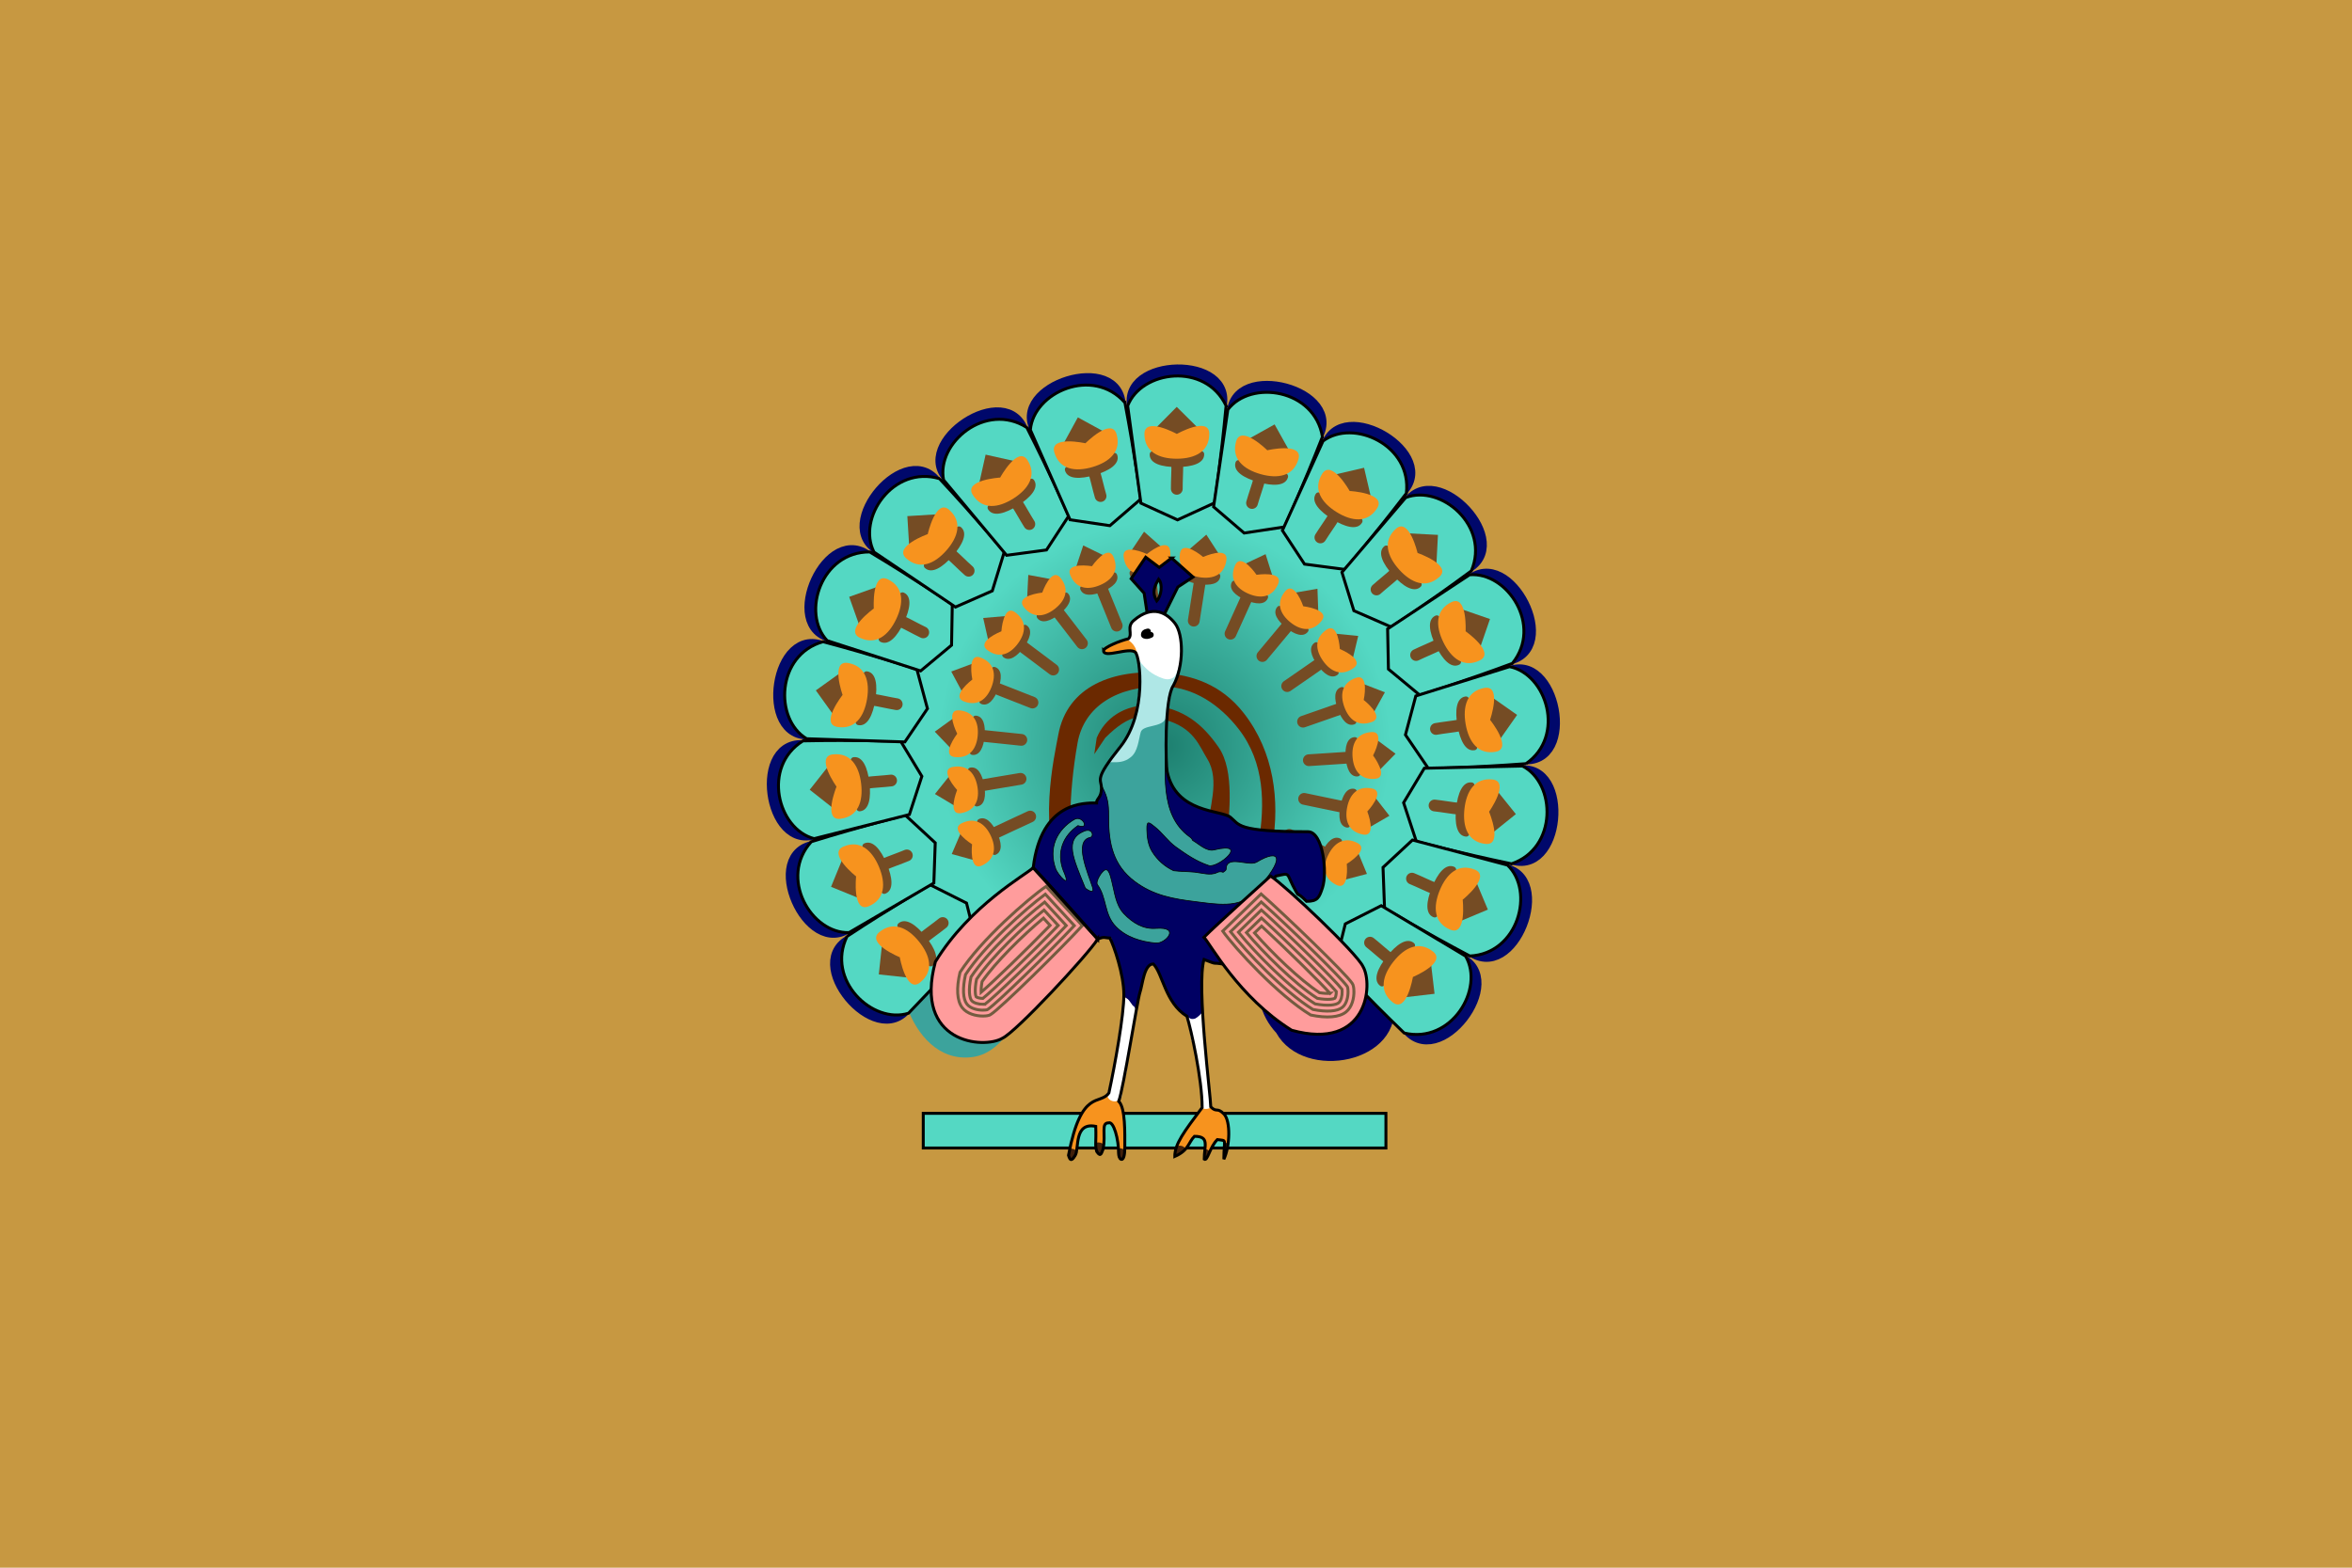 <?xml version="1.0" encoding="UTF-8" standalone="no"?>
<!-- Created with Inkscape (http://www.inkscape.org/) -->

<svg
   xmlns:svg="http://www.w3.org/2000/svg"
   xmlns="http://www.w3.org/2000/svg"
   xmlns:xlink="http://www.w3.org/1999/xlink"
   version="1.1"
   width="100%"
   height="100%"
   viewBox="0 0 300 200"
   id="svg2"
   xml:space="preserve"><defs
   id="defs414"><linearGradient
     id="linearGradient3998"><stop
       id="stop4000"
       style="stop-color:#1d7f6f;stop-opacity:1"
       offset="0" /><stop
       id="stop4002"
       style="stop-color:#54d8c3;stop-opacity:1"
       offset="1" /></linearGradient><radialGradient
     cx="137.787"
     cy="131.799"
     r="95.618"
     fx="137.787"
     fy="131.799"
     id="radialGradient4218"
     xlink:href="#linearGradient3998"
     gradientUnits="userSpaceOnUse"
     gradientTransform="matrix(0.805,-3.4147871e-8,3.3973858e-8,0.801,26.866,26.24)" /></defs>
	
	
	
	
	
		
				
				
					
				
				
		
				
				
					
				
				
		
				
				
					
				
				
		
				
				
					
				
				
		
				
				
					
				
				
		
				
				
					
				
				
		
				
				
					
				
				
		
				
				
					
				
				
		
				
				
					
				
				
		
				
				
					
				
				
		
				
				
					
				
				
		
				
				
					
				
				
		
				
				
					
				
				
		
				
				
					
				
				
		
				
				
					
				
				
		
				
				
					
				
				
		
				
				
					
				
				
				
				
				
				
				
				
				
				
				
				
				
				
				
				
				
				
				
				
				
				
				
				
				
				
				
				
				
				
				
				
				
				
				
				
				
				
				
				
				
				
				
				
				
				
				
				
				
				
				
				
				
				
				
				
				
				
				
				
				
				
				
				
				
				
		
		
		
		
		
		
		
		
		
		
		
		
		
		
		
		
		
			
		
	
		
		
		
		
		
	
	
	
	
	
	
	
	
<rect
   width="300"
   height="200"
   x="0"
   y="0"
   id="rect4250"
   style="fill:#c79841;fill-opacity:1;fill-rule:nonzero;stroke:none" /><g
   transform="matrix(0.375,0,0,0.375,96.828,45.75)"
   id="g4011"><path
     d="m 215.74,218.47 c -0.969,-5.419 -8.424,-5.467 -10.967,-1.434 -2.757,4.373 -5.689,9.288 -11.639,8.338 -2.985,-0.478 -5.503,-1.498 -7.44,-3.155 -0.041,-0.086 -0.086,-0.166 -0.125,-0.255 -0.559,-1.267 -1.352,-2.104 -2.256,-2.594 -0.647,-1.104 -1.148,-2.365 -1.486,-3.799 -1.775,-7.531 -13.346,-4.337 -11.572,3.189 0.997,4.23 2.969,7.78 5.638,10.628 9.37,16.91 43.64,10.24 39.86,-10.92 z"
     id="path4"
     style="fill:#000063" /><path
     d="m 78.661,213.83 c -1.128,3.971 -3.03,8.908 -6.502,11.424 -4.652,3.371 -9.138,-4.626 -10.333,-7.945 -2.6,-7.225 -14.198,-4.109 -11.571,3.189 3.444,9.571 10.855,18.444 22.018,17.159 9.883,-1.138 15.525,-12.066 17.959,-20.638 2.119,-7.45 -9.461,-10.61 -11.571,-3.18 z"
     id="path6"
     style="fill:#3ca39c" /><path
     d="m 87.822,224.46 45.79,-79.311 47.943,83.041 c 30.793,-16.949 51.85,-51.221 51.85,-90.742 0,-56.355 -42.81,-102.04 -95.618,-102.04 -52.808,0 -95.618,45.685 -95.618,102.04 0.007,36.8 18.275,69.06 45.66,87.01 z"
     id="path8"
     style="fill:url(#radialGradient4218);fill-opacity:1" /><rect
     width="157.367"
     height="11.795"
     x="55.825"
     y="256.762"
     id="rect10"
     style="fill:#54d8c3;stroke:#000000" /><path
     d="m 147.83,186.62 c -2.967,0 -1.599,-0.365 -7.359,-1.719 -7.19,-1.688 -15.81,-0.291 -31.262,-2.614 -2.752,-0.413 -3.327,-1.881 -4.972,-4.43 -10.215,-15.828 -3.651,-43.318 -2.515,-49.707 2.999,-16.872 18.993,-22.651 36.062,-21.21 9.173,0.78 19.255,3.633 27.08,13.69 10.321,13.265 12.23,29.73 9.74,44.819 l -4.708,-0.785 c 2.133,-12.927 2.156,-27.14 -6.819,-38.676 -6.365,-8.18 -15.248,-14.258 -25.638,-14.439 -15.576,-0.271 -26.914,6.724 -29.135,19.218 -3.082,17.333 -3.568,36.567 0.588,42.498 0.693,0.988 1.263,1.074 1.506,1.111 15.774,2.371 26.831,4.968 34.147,6.687 4.655,1.094 4.687,-5.573 6.449,-5.625 0.26,-1.469 4.461,2.684 4.284,-0.772 -0.203,-3.947 -2.528,-15.102 -2.528,-15.102 0,-6.058 4.219,-16.065 -0.323,-23.379 -2.725,-4.387 -4.598,-10.743 -14.645,-13.382 -6.972,-1.832 -11.592,-2.248 -20.055,6.214 l -3.737,5.578 0.835,-5.578 c 2.739,-6.492 9.124,-11.453 18.944,-11.152 10.68,1.245 16.987,6.41 22.49,14.323 5.726,8.233 3.275,23.366 3.275,29.181 0.011,5.859 3.537,9.112 3.731,12.887 0.412,8.037 -4.519,5.132 -7.771,7.847 -1.437,1.199 -1.379,1.779 -3.555,1.779 l -4.09,2.73 z"
     id="path12"
     style="fill:#6b2900" /><path
     d="M 50.109,219.93 C 40.4,234.18 15.451,204.52 32.361,197.91"
     id="path14"
     style="fill:none;stroke:#00086b;stroke-width:5" /><path
     d="m 29.911,196.55 c 15.111,-9.935 28.237,-17.554 28.237,-17.554 l 12.394,6.236 3.334,13.278 -23.063,24.186 c -12.272,3.88 -28.188,-11.3 -20.902,-26.16 z"
     id="path16"
     style="fill:#54d8c3;stroke:#000000" /><path
     d="m 55.779,197.13 c 2.119,-1.735 4.486,-3.353 6.669,-5.112"
     id="path18"
     style="fill:none;stroke:#754c24;stroke-width:4;stroke-linecap:round" /><rect
     width="10.04"
     height="10.04"
     x="41.157"
     y="199.981"
     transform="matrix(-0.994,-0.107,0.107,-0.994,70.195,413.762)"
     id="rect20"
     style="fill:#754c24" /><path
     d="m 47.455,192.07 c 2.416,-1.946 5.948,0.536 9.16,4.521 3.212,3.986 4.888,7.965 2.472,9.912 -2.415,1.946 -5.816,-7.216 -5.816,-7.216 0,0 -8.231,-5.27 -5.816,-7.21 z"
     id="path22"
     style="fill:#754c24" /><path
     d="m 40.92,195.07 c 4.743,-3.822 9.665,-1.449 13.487,3.294 3.822,4.742 5.097,10.057 0.354,13.879 -4.742,3.823 -6.921,-8.587 -6.921,-8.587 0,0 -11.662,-4.75 -6.92,-8.58 z"
     id="path24"
     style="fill:#f7931e" /><path
     d="M 30.658,192.42 C 17.384,203.42 1.623,168.011 19.702,166.346"
     id="path26"
     style="fill:none;stroke:#00086b;stroke-width:5" /><path
     d="m 17.725,164.36 c 17.271,-5.36 31.994,-9.047 31.994,-9.047 l 10.182,9.424 -0.473,13.683 -28.858,16.854 c -12.872,0.36 -23.962,-18.64 -12.845,-30.9 z"
     id="path28"
     style="fill:#54d8c3;stroke:#000000" /><path
     d="m 42.42,172.08 c 2.517,-1.081 5.239,-1.979 7.824,-3.065"
     id="path30"
     style="fill:none;stroke:#754c24;stroke-width:4;stroke-linecap:round" /><rect
     width="10.04"
     height="10.039"
     x="25.995"
     y="171.965"
     transform="matrix(-0.926,-0.378,0.378,-0.926,-7.17,352.561)"
     id="rect32"
     style="fill:#754c24" /><path
     d="m 35.825,164.91 c 2.86,-1.201 5.566,2.162 7.55,6.881 1.983,4.72 2.491,9.007 -0.369,10.209 -2.859,1.201 -3.59,-8.544 -3.59,-8.544 0,0 -6.451,-7.35 -3.591,-8.55 z"
     id="path34"
     style="fill:#754c24" /><path
     d="m 28.713,165.99 c 5.616,-2.359 9.688,1.283 12.047,6.899 2.36,5.615 2.113,11.075 -3.502,13.435 -5.616,2.36 -4.272,-10.168 -4.272,-10.168 0,0 -9.888,-7.8 -4.273,-10.16 z"
     id="path36"
     style="fill:#f7931e" /><path
     d="M 19.586,160.6 C 3.784,167.494 -1.554,129.104 16.279,132.511"
     id="path38"
     style="fill:none;stroke:#00086b;stroke-width:5" /><path
     d="m 14.931,130.05 c 18.081,-0.368 33.248,0.167 33.248,0.167 l 7.173,11.875 -4.244,13.017 -32.397,8.202 c -12.462,-3.24 -17.859,-24.56 -3.78,-33.27 z"
     id="path40"
     style="fill:#54d8c3;stroke:#000000" /><path
     d="m 36.521,144.31 c 2.718,-0.342 5.582,-0.452 8.367,-0.779"
     id="path42"
     style="fill:none;stroke:#754c24;stroke-width:4;stroke-linecap:round" /><rect
     width="10.04"
     height="10.039"
     x="19.184"
     y="140.845"
     transform="matrix(-0.785,-0.62,0.62,-0.785,-47.176,275.352)"
     id="rect44"
     style="fill:#754c24" /><path
     d="m 32.17,135.59 c 3.081,-0.362 4.75,3.62 5.349,8.703 0.599,5.084 -0.1,9.345 -3.182,9.707 -3.08,0.363 -1.084,-9.203 -1.084,-9.203 0,0 -4.164,-8.84 -1.083,-9.21 z"
     id="path46"
     style="fill:#754c24" /><path
     d="m 25.037,134.66 c 6.049,-0.712 8.954,3.917 9.665,9.966 0.712,6.049 -1.037,11.227 -7.086,11.938 -6.05,0.713 -1.29,-10.953 -1.29,-10.953 0,0 -7.338,-10.24 -1.289,-10.96 z"
     id="path48"
     style="fill:#f7931e" /><path
     d="M 17.759,126.96 C 0.667,129.2 6.168,90.838 22.361,99.05"
     id="path50"
     style="fill:none;stroke:#00086b;stroke-width:5" /><path
     d="m 21.746,96.313 c 17.475,4.654 31.901,9.368 31.901,9.368 l 3.604,13.397 -7.683,11.332 -33.401,-1.09 C 5.087,122.76 5.808,100.78 21.746,96.313 z"
     id="path52"
     style="fill:#54d8c3;stroke:#000000" /><path
     d="m 38.542,116 c 2.706,0.424 5.489,1.111 8.256,1.568"
     id="path54"
     style="fill:none;stroke:#754c24;stroke-width:4;stroke-linecap:round" /><rect
     width="10.04"
     height="10.04"
     x="21.258"
     y="109.055"
     transform="matrix(-0.583,-0.813,0.813,-0.583,-51.124,201.897)"
     id="rect56"
     style="fill:#754c24" /><path
     d="m 36.776,106.41 c 3.061,0.505 3.562,4.793 2.729,9.843 -0.833,5.051 -2.684,8.952 -5.746,8.446 -3.06,-0.504 1.507,-9.144 1.507,-9.144 0,0 -1.551,-9.65 1.51,-9.15 z"
     id="path58"
     style="fill:#754c24" /><path
     d="m 30.181,103.54 c 6.01,0.991 7.519,6.243 6.527,12.253 -0.991,6.01 -4.105,10.5 -10.115,9.509 -6.011,-0.99 1.794,-10.882 1.794,-10.882 0,0 -4.217,-11.87 1.794,-10.88 z"
     id="path60"
     style="fill:#f7931e" /><path
     d="M 25.321,94.122 C 8.274,91.549 24.186,56.207 37.471,68.581"
     id="path62"
     style="fill:none;stroke:#00086b;stroke-width:5" /><path
     d="m 37.638,65.781 c 15.503,9.311 28.06,17.836 28.06,17.836 L 65.451,97.488 54.93,106.249 23.138,95.951 C 14.306,86.582 21.086,65.657 37.638,65.78 z"
     id="path64"
     style="fill:#54d8c3;stroke:#000000" /><path
     d="m 48.327,89.345 c 2.482,1.157 4.967,2.588 7.499,3.793"
     id="path66"
     style="fill:none;stroke:#754c24;stroke-width:4;stroke-linecap:round" /><rect
     width="10.04"
     height="10.04"
     x="32.054"
     y="79.084"
     transform="matrix(-0.335,-0.942,0.942,-0.335,-29.764,147.195)"
     id="rect68"
     style="fill:#754c24" /><path
     d="m 49.284,79.648 c 2.801,1.333 2.095,5.592 -0.103,10.214 -2.199,4.623 -5.058,7.858 -7.86,6.525 -2.801,-1.332 3.98,-8.369 3.98,-8.369 0,0 1.181,-9.703 3.983,-8.37 z"
     id="path70"
     style="fill:#754c24" /><path
     d="m 43.741,75.063 c 5.5,2.617 5.496,8.081 2.878,13.581 -2.616,5.5 -6.853,8.953 -12.353,6.336 -5.501,-2.616 4.737,-9.959 4.737,-9.959 0,0 -0.763,-12.574 4.738,-9.958 z"
     id="path72"
     style="fill:#f7931e" /><path
     d="M 41.68,64.666 C 26.013,57.473 51.089,27.919 60.428,43.489"
     id="path74"
     style="fill:none;stroke:#00086b;stroke-width:5" /><path
     d="m 61.364,40.844 c 12.318,13.24 22.023,24.909 22.023,24.909 L 79.309,79.013 66.773,84.518 39.075,65.82 C 33.184,54.372 45.494,36.143 61.364,40.844 z"
     id="path76"
     style="fill:#54d8c3;stroke:#000000" /><path
     d="m 65.109,66.447 c 2.065,1.799 4.056,3.863 6.155,5.722"
     id="path78"
     style="fill:none;stroke:#754c24;stroke-width:4;stroke-linecap:round" /><rect
     width="10.04"
     height="10.04"
     x="50.727"
     y="53.274"
     transform="matrix(-0.061,-0.998,0.998,-0.061,0.95,117.482)"
     id="rect80"
     style="fill:#754c24" /><path
     d="m 68.714,57.394 c 2.322,2.057 0.464,5.953 -2.928,9.786 -3.394,3.833 -7.037,6.15 -9.359,4.093 -2.323,-2.055 6.142,-6.939 6.142,-6.939 0,0 3.822,-8.997 6.145,-6.94 z"
     id="path82"
     style="fill:#754c24" /><path
     d="m 64.657,51.454 c 4.561,4.038 3.043,9.287 -0.995,13.847 -4.037,4.561 -9.064,6.705 -13.624,2.668 -4.562,-4.038 7.31,-8.258 7.31,-8.258 0,0 2.749,-12.295 7.309,-8.257 z"
     id="path84"
     style="fill:#f7931e" /><path
     d="M 65.557,40.892 C 52.494,29.641 84.774,8.188 89.436,25.735"
     id="path86"
     style="fill:none;stroke:#00086b;stroke-width:5" /><path
     d="m 91.067,23.453 c 8.17,16.133 14.264,30.034 14.264,30.034 L 97.741,65.099 84.171,66.918 62.735,41.28 C 60.244,28.648 77.121,14.541 91.068,23.453 z"
     id="path88"
     style="fill:#54d8c3;stroke:#000000" /><path
     d="m 87.576,49.091 c 1.486,2.301 2.828,4.835 4.33,7.203"
     id="path90"
     style="fill:none;stroke:#754c24;stroke-width:4;stroke-linecap:round" /><rect
     width="10.04"
     height="10.04"
     x="75.818"
     y="33.645"
     transform="matrix(0.218,-0.976,0.976,0.218,25.479,109.129)"
     id="rect92"
     style="fill:#754c24" /><path
     d="m 93.547,41.391 c 1.662,2.619 -1.203,5.849 -5.523,8.593 -4.322,2.743 -8.464,3.961 -10.127,1.341 -1.663,-2.618 7.824,-4.967 7.824,-4.967 0,0 6.163,-7.587 7.826,-4.967 z"
     id="path94"
     style="fill:#754c24" /><path
     d="m 91.294,34.56 c 3.264,5.143 0.353,9.766 -4.791,13.03 -5.142,3.265 -10.566,3.932 -13.83,-1.209 -3.265,-5.143 9.312,-5.911 9.312,-5.911 0,0 6.045,-11.053 9.309,-5.91 z"
     id="path96"
     style="fill:#f7931e" /><path
     d="M 95.083,24.66 C 85.647,10.232 122.605,-1.443 122.226,16.709"
     id="path98"
     style="fill:none;stroke:#00086b;stroke-width:5" /><path
     d="m 124.42,14.968 c 3.383,17.765 5.389,32.81 5.389,32.81 l -10.51,9.056 -13.543,-2.01 -13.497,-30.573 c 1.105,-12.828 21.227,-21.709 32.157,-9.283 z"
     id="path100"
     style="fill:#54d8c3;stroke:#000000" /><path
     d="m 113.97,38.637 c 0.791,2.622 1.378,5.429 2.166,8.12"
     id="path102"
     style="fill:none;stroke:#754c24;stroke-width:4;stroke-linecap:round" /><rect
     width="10.04"
     height="10.04"
     x="105.363"
     y="21.732"
     transform="matrix(0.48,-0.877,0.877,0.48,33.955,110.769)"
     id="rect104"
     style="fill:#754c24" /><path
     d="m 121.84,32.891 c 0.871,2.977 -2.775,5.287 -7.687,6.727 -4.913,1.439 -9.23,1.462 -10.103,-1.516 -0.873,-2.976 8.894,-2.606 8.894,-2.606 0,0 8.03,-5.582 8.9,-2.605 z"
     id="path106"
     style="fill:#754c24" /><path
     d="m 121.57,25.703 c 1.712,5.846 -2.366,9.482 -8.212,11.194 -5.845,1.713 -11.242,0.853 -12.955,-4.992 -1.713,-5.846 10.584,-3.102 10.584,-3.102 0,0 8.88,-8.946 10.59,-3.1 z"
     id="path108"
     style="fill:#f7931e" /><path
     d="m 127.95,17.239 c -5.071,-16.477 33.674,-17.46 28.283,-0.123"
     id="path110"
     style="fill:none;stroke:#00086b;stroke-width:5" /><path
     d="m 158.83,16.052 c -1.669,18.007 -3.907,33.019 -3.907,33.019 l -12.607,5.791 -12.457,-5.682 -4.503,-33.114 c 4.62,-12.02 26.41,-14.982 33.48,-0.014 z"
     id="path112"
     style="fill:#54d8c3;stroke:#000000" /><path
     d="m 142.23,35.9 c 0.033,2.738 -0.18,5.598 -0.168,8.402"
     id="path114"
     style="fill:none;stroke:#754c24;stroke-width:4;stroke-linecap:round" /><rect
     width="10.041"
     height="10.04"
     x="137.052"
     y="18.467"
     transform="matrix(0.704,-0.71,0.71,0.704,25.378,107.858)"
     id="rect116"
     style="fill:#754c24" /><path
     d="m 151.38,32.559 c 0.013,3.102 -4.131,4.312 -9.249,4.335 -5.12,0.022 -9.274,-1.151 -9.288,-4.254 -0.014,-3.102 9.267,-0.042 9.267,-0.042 0,0 9.26,-3.142 9.27,-0.039 z"
     id="path118"
     style="fill:#754c24" /><path
     d="m 153.11,25.576 c 0.026,6.091 -4.898,8.456 -10.99,8.482 -6.091,0.028 -11.039,-2.294 -11.066,-8.384 -0.027,-6.092 11.03,-0.049 11.03,-0.049 0,0 11,-6.14 11.03,-0.049 z"
     id="path120"
     style="fill:#f7931e" /><path
     d="m 161.59,19.211 c -0.31,-17.236 37.192,-7.452 27.211,7.714"
     id="path122"
     style="fill:none;stroke:#00086b;stroke-width:5" /><path
     d="m 191.59,26.622 c -6.591,16.841 -12.898,30.645 -12.898,30.645 l -13.719,2.073 -10.396,-8.91 4.843,-33.065 c 7.77,-10.273 29.53,-7.083 32.18,9.257 z"
     id="path124"
     style="fill:#54d8c3;stroke:#000000" /><path
     d="m 170.14,41.096 c -0.727,2.641 -1.723,5.329 -2.488,8.027"
     id="path126"
     style="fill:none;stroke:#754c24;stroke-width:4;stroke-linecap:round" /><rect
     width="10.041"
     height="10.04"
     x="168.406"
     y="24.105"
     transform="matrix(0.873,-0.487,0.487,0.873,7.807,88.245)"
     id="rect128"
     style="fill:#754c24" /><path
     d="m 179.86,40.42 c -0.847,2.984 -5.163,3 -10.088,1.604 -4.926,-1.396 -8.593,-3.675 -7.746,-6.66 0.845,-2.984 8.916,2.527 8.916,2.527 0,0 9.76,-0.456 8.92,2.529 z"
     id="path130"
     style="fill:#754c24" /><path
     d="m 183.45,34.189 c -1.661,5.86 -7.049,6.769 -12.909,5.106 -5.861,-1.66 -9.972,-5.261 -8.312,-11.12 1.661,-5.861 10.612,3.007 10.612,3.007 0,0 12.27,-2.853 10.61,3.007 z"
     id="path132"
     style="fill:#f7931e" /><path
     d="m 193.36,30.42 c 4.477,-16.648 37.802,3.14 24.011,14.948"
     id="path134"
     style="fill:none;stroke:#00086b;stroke-width:5" /><path
     d="m 220.14,45.849 c -10.996,14.357 -20.88,25.875 -20.88,25.875 l -13.757,-1.807 -7.521,-11.44 13.811,-30.431 c 10.3,-7.721 30.33,1.371 28.35,17.803 z"
     id="path136"
     style="fill:#54d8c3;stroke:#000000" /><path
     d="m 195.52,53.818 c -1.43,2.336 -3.131,4.644 -4.614,7.024"
     id="path138"
     style="fill:none;stroke:#754c24;stroke-width:4;stroke-linecap:round" /><rect
     width="10.041"
     height="10.04"
     x="196.972"
     y="38.206"
     transform="matrix(0.974,-0.227,0.227,0.974,-4.54,46.91)"
     id="rect140"
     style="fill:#754c24" /><path
     d="m 205.04,55.86 c -1.64,2.633 -5.792,1.453 -10.138,-1.251 -4.346,-2.706 -7.239,-5.911 -5.599,-8.544 1.638,-2.633 7.867,4.897 7.867,4.897 0,0 9.52,2.265 7.87,4.898 z"
     id="path142"
     style="fill:#754c24" /><path
     d="m 210.22,50.868 c -3.219,5.171 -8.647,4.552 -13.818,1.332 -5.172,-3.218 -8.125,-7.817 -4.907,-12.987 3.22,-5.172 9.365,5.828 9.365,5.828 0,0 12.58,0.657 9.36,5.827 z"
     id="path144"
     style="fill:#f7931e" /><path
     d="m 220.79,49.991 c 8.912,-14.757 35.454,13.485 18.933,21.012"
     id="path146"
     style="fill:none;stroke:#00086b;stroke-width:5" /><path
     d="m 242.24,72.23 c -14.542,10.75 -27.229,19.081 -27.229,19.081 l -12.718,-5.546 -4.06,-13.075 21.698,-25.417 c 12.04,-4.565 28.77,9.718 22.31,24.957 z"
     id="path148"
     style="fill:#54d8c3;stroke:#000000" /><path
     d="m 216.38,73.07 c -2.021,1.849 -4.295,3.595 -6.379,5.472"
     id="path150"
     style="fill:none;stroke:#754c24;stroke-width:4;stroke-linecap:round" /><rect
     width="10.041"
     height="10.04"
     x="220.516"
     y="59.666"
     transform="matrix(0.999,0.052,-0.052,0.999,3.664,-11.626)"
     id="rect152"
     style="fill:#754c24" /><path
     d="m 224.97,77.671 c -2.305,2.076 -5.968,-0.208 -9.395,-4.01 -3.427,-3.804 -5.319,-7.685 -3.014,-9.761 2.303,-2.077 6.204,6.884 6.204,6.884 0,0 8.51,4.811 6.2,6.887 z"
     id="path154"
     style="fill:#754c24" /><path
     d="m 231.33,74.309 c -4.524,4.078 -9.569,1.979 -13.646,-2.547 -4.078,-4.524 -5.643,-9.761 -1.119,-13.838 4.526,-4.079 7.385,8.194 7.385,8.194 0,0 11.92,4.114 7.39,8.191 z"
     id="path156"
     style="fill:#f7931e" /><path
     d="m 241.72,76.391 c 12.65,-11.712 30.333,22.776 12.373,25.434"
     id="path158"
     style="fill:none;stroke:#00086b;stroke-width:5" /><path
     d="m 256.18,103.7 c -16.95,6.303 -31.448,10.794 -31.448,10.794 l -10.685,-8.852 -0.28,-13.688 27.889,-18.414 c 12.84,-1.048 24.96,17.309 14.53,30.162 z"
     id="path160"
     style="fill:#54d8c3;stroke:#000000" /><path
     d="m 231.1,97.348 c -2.455,1.217 -5.123,2.265 -7.645,3.491"
     id="path162"
     style="fill:none;stroke:#754c24;stroke-width:4;stroke-linecap:round" /><rect
     width="10.041"
     height="10.04"
     x="237.197"
     y="86.806"
     transform="matrix(0.945,0.326,-0.326,0.945,43.244,-74.038)"
     id="rect164"
     style="fill:#754c24" /><path
     d="m 238.08,104.15 c -2.789,1.357 -5.677,-1.853 -7.917,-6.455 -2.239,-4.604 -2.982,-8.857 -0.192,-10.213 2.788,-1.358 4.055,8.333 4.055,8.333 0,0 6.85,6.975 4.06,8.335 z"
     id="path166"
     style="fill:#754c24" /><path
     d="m 245.12,102.68 c -5.477,2.666 -9.743,-0.749 -12.408,-6.226 -2.665,-5.477 -2.718,-10.942 2.757,-13.607 5.479,-2.666 4.827,9.918 4.827,9.918 0,0 10.3,7.245 4.82,9.915 z"
     id="path168"
     style="fill:#f7931e" /><path
     d="m 254.53,107.56 c 15.399,-7.75 22.839,30.286 4.846,27.865"
     id="path170"
     style="fill:none;stroke:#00086b;stroke-width:5" /><path
     d="m 260.86,137.8 c -18.032,1.363 -33.207,1.663 -33.207,1.663 l -7.815,-11.464 3.521,-13.23 31.896,-9.97 c 12.61,2.54 19.18,23.54 5.6,33 z"
     id="path172"
     style="fill:#54d8c3;stroke:#000000" /><path
     d="m 238.52,124.75 c -2.696,0.489 -5.55,0.758 -8.313,1.237"
     id="path174"
     style="fill:none;stroke:#754c24;stroke-width:4;stroke-linecap:round" /><rect
     width="10.041"
     height="10.041"
     x="245.709"
     y="117.505"
     transform="matrix(0.818,0.575,-0.575,0.818,116.175,-121.959)"
     id="rect176"
     style="fill:#754c24" /><path
     d="m 243.34,133.22 c -3.056,0.531 -4.941,-3.352 -5.819,-8.395 -0.877,-5.044 -0.413,-9.336 2.644,-9.867 3.055,-0.533 1.588,9.13 1.588,9.13 0,0 4.65,8.61 1.59,9.14 z"
     id="path178"
     style="fill:#754c24" /><path
     d="m 250.51,133.76 c -6.001,1.044 -9.155,-3.417 -10.199,-9.419 -1.044,-6.001 0.419,-11.267 6.418,-12.312 6.003,-1.044 1.892,10.868 1.892,10.868 0,0 7.89,9.81 1.89,10.86 z"
     id="path180"
     style="fill:#f7931e" /><path
     d="m 258.2,141.05 c 16.944,-3.183 13.56,35.427 -3.061,28.118"
     id="path182"
     style="fill:none;stroke:#00086b;stroke-width:5" /><path
     d="m 255.91,171.87 c -17.705,-3.685 -32.369,-7.599 -32.369,-7.599 l -4.335,-13.18 7.048,-11.738 33.41,-0.747 c 11.43,5.94 11.92,27.93 -3.75,33.27 z"
     id="path184"
     style="fill:#54d8c3;stroke:#000000" /><path
     d="m 238.06,153.14 c -2.727,-0.276 -5.543,-0.809 -8.33,-1.113"
     id="path186"
     style="fill:none;stroke:#754c24;stroke-width:4;stroke-linecap:round" /><rect
     width="10.041"
     height="10.041"
     x="245.386"
     y="149.36"
     transform="matrix(0.626,0.779,-0.779,0.626,213.847,-137.51)"
     id="rect188"
     style="fill:#754c24" /><path
     d="m 240.34,162.61 c -3.083,-0.336 -3.82,-4.59 -3.268,-9.678 0.555,-5.09 2.189,-9.086 5.273,-8.749 3.082,0.334 -1.003,9.212 -1.003,9.212 0,0 2.09,9.55 -1,9.22 z"
     id="path190"
     style="fill:#754c24" /><path
     d="m 247.09,165.11 c -6.056,-0.658 -7.851,-5.819 -7.192,-11.875 0.659,-6.056 3.523,-10.71 9.577,-10.053 6.057,0.659 -1.192,10.967 -1.192,10.967 0,0 4.85,11.61 -1.2,10.95 z"
     id="path192"
     style="fill:#f7931e" /><path
     d="m 252.46,174.25 c 17.163,1.635 3.218,37.797 -10.728,26.171"
     id="path194"
     style="fill:none;stroke:#00086b;stroke-width:5" /><path
     d="m 241.72,203.23 c -15.992,-8.443 -28.998,-16.265 -28.998,-16.265 l -0.516,-13.865 10.022,-9.327 32.311,8.534 c 9.34,8.87 3.72,30.14 -12.81,30.93 z"
     id="path196"
     style="fill:#54d8c3;stroke:#000000" /><path
     d="m 229.75,180.29 c -2.543,-1.021 -5.102,-2.313 -7.695,-3.377"
     id="path198"
     style="fill:none;stroke:#754c24;stroke-width:4;stroke-linecap:round" /><rect
     width="10.041"
     height="10.041"
     x="236.255"
     y="179.88"
     transform="matrix(0.386,0.922,-0.922,0.386,318.644,-109.066)"
     id="rect200"
     style="fill:#754c24" /><path
     d="m 229.33,190.02 c -2.869,-1.177 -2.399,-5.469 -0.459,-10.204 1.942,-4.737 4.619,-8.125 7.489,-6.946 2.869,1.174 -3.515,8.573 -3.515,8.573 0,0 -0.64,9.76 -3.51,8.58 z"
     id="path202"
     style="fill:#754c24" /><path
     d="m 235.12,194.29 c -5.637,-2.31 -5.932,-7.766 -3.622,-13.402 2.311,-5.637 6.352,-9.315 11.986,-7.008 5.637,2.311 -4.183,10.208 -4.183,10.208 0,0 1.44,12.51 -4.19,10.2 z"
     id="path204"
     style="fill:#f7931e" /><path
     d="m 237.74,204.56 c 16.039,6.323 -7.375,37.21 -17.556,22.177"
     id="path206"
     style="fill:none;stroke:#00086b;stroke-width:5" /><path
     d="m 219.4,229.43 c -13.028,-12.542 -23.359,-23.659 -23.359,-23.659 l 3.344,-13.466 12.214,-6.187 28.684,17.147 c 6.52,11.11 -4.77,29.99 -20.87,26.17 z"
     id="path208"
     style="fill:#54d8c3;stroke:#000000" /><path
     d="m 214.25,204.07 c -2.16,-1.686 -4.262,-3.635 -6.459,-5.376"
     id="path210"
     style="fill:none;stroke:#754c24;stroke-width:4;stroke-linecap:round" /><rect
     width="10.04"
     height="10.041"
     x="219.029"
     y="206.677"
     transform="matrix(0.116,0.993,-0.993,0.116,408.391,-35.349)"
     id="rect212"
     style="fill:#754c24" /><path
     d="m 211.15,213.31 c -2.431,-1.926 -0.791,-5.92 2.385,-9.933 3.179,-4.014 6.688,-6.527 9.12,-4.601 2.432,1.923 -5.751,7.265 -5.751,7.265 0,0 -3.33,9.2 -5.76,7.27 z"
     id="path214"
     style="fill:#754c24" /><path
     d="m 215.53,219.02 c -4.777,-3.78 -3.55,-9.104 0.23,-13.882 3.781,-4.776 8.683,-7.191 13.458,-3.414 4.776,3.781 -6.846,8.65 -6.846,8.65 0,0 -2.07,12.42 -6.84,8.64 z"
     id="path216"
     style="fill:#f7931e" /><path
     d="m 80.077,161.46 c 2.042,-1.001 10.026,-4.649 12.124,-5.659"
     id="path218"
     style="fill:none;stroke:#754c24;stroke-width:4;stroke-linecap:round" /><polygon
     points="68.592,161.369 76.135,163.438 73.058,170.623 65.517,168.552 "
     id="polygon220"
     style="fill:#754c24" /><path
     d="m 74.724,156.67 c 2.319,-1.117 4.516,1.157 6.127,4.494 1.61,3.337 2.023,6.471 -0.297,7.589 -2.319,1.116 -2.916,-6.041 -2.916,-6.041 0,0 -5.233,-4.92 -2.914,-6.04 z"
     id="path222"
     style="fill:#754c24" /><path
     d="m 68.956,158.04 c 4.554,-2.193 7.859,0.18 9.775,4.15 1.915,3.97 1.717,8.032 -2.837,10.226 -4.555,2.194 -3.469,-7.188 -3.469,-7.188 0,0 -8.025,-5 -3.469,-7.19 z"
     id="path224"
     style="fill:#f7931e" /><path
     d="m 75.725,145.18 c 2.235,-0.419 10.904,-1.804 13.194,-2.217"
     id="path226"
     style="fill:none;stroke:#754c24;stroke-width:4;stroke-linecap:round" /><polygon
     points="64.681,142.024 71.398,146.032 66.515,152.134 59.8,148.126 "
     id="polygon228"
     style="fill:#754c24" /><path
     d="m 71.844,139.14 c 2.533,-0.457 4.043,2.321 4.706,5.967 0.661,3.646 0.223,6.776 -2.312,7.234 -2.533,0.456 -1.197,-6.601 -1.197,-6.601 0,0 -3.73,-6.15 -1.197,-6.6 z"
     id="path230"
     style="fill:#754c24" /><path
     d="m 65.92,138.91 c 4.975,-0.897 7.526,2.271 8.313,6.609 0.786,4.337 -0.49,8.199 -5.464,9.098 -4.976,0.898 -1.424,-7.854 -1.424,-7.854 0,0 -6.4,-6.96 -1.425,-7.86 z"
     id="path232"
     style="fill:#f7931e" /><path
     d="m 75.877,128.32 c 2.266,0.193 10.99,1.173 13.307,1.386"
     id="path234"
     style="fill:none;stroke:#754c24;stroke-width:4;stroke-linecap:round" /><polygon
     points="66.076,122.337 71.479,127.993 65.144,132.57 59.743,126.916 "
     id="polygon236"
     style="fill:#754c24" /><path
     d="m 73.75,121.47 c 2.563,0.236 3.277,3.316 2.942,7.006 -0.336,3.69 -1.594,6.59 -4.159,6.354 -2.563,-0.236 0.608,-6.681 0.608,-6.681 0,0 -1.954,-6.92 0.609,-6.68 z"
     id="path238"
     style="fill:#754c24" /><path
     d="m 68.102,119.67 c 5.034,0.463 6.646,4.198 6.247,8.589 -0.4,4.389 -2.661,7.771 -7.694,7.309 -5.035,-0.462 0.724,-7.949 0.724,-7.949 0,0 -4.312,-8.41 0.723,-7.95 z"
     id="path240"
     style="fill:#f7931e" /><path
     d="m 80.522,112.12 c 2.132,0.791 10.278,4.064 12.455,4.888"
     id="path242"
     style="fill:none;stroke:#754c24;stroke-width:4;stroke-linecap:round" /><polygon
     points="72.676,103.738 76.373,110.63 69.046,113.351 65.35,106.459 "
     id="polygon244"
     style="fill:#754c24" /><path
     d="m 80.304,104.95 c 2.407,0.912 2.272,4.071 0.965,7.538 -1.309,3.466 -3.295,5.925 -5.705,5.014 -2.407,-0.912 2.369,-6.276 2.369,-6.276 0,0 -0.037,-7.18 2.371,-6.27 z"
     id="path246"
     style="fill:#754c24" /><path
     d="m 75.34,101.71 c 4.728,1.79 5.285,5.82 3.727,9.944 -1.558,4.123 -4.639,6.778 -9.366,4.99 -4.729,-1.79 2.819,-7.467 2.819,-7.467 0,0 -1.908,-9.254 2.82,-7.46 z"
     id="path248"
     style="fill:#f7931e" /><path
     d="m 89.324,97.751 c 1.844,1.331 8.82,6.66 10.698,8.036"
     id="path250"
     style="fill:none;stroke:#754c24;stroke-width:4;stroke-linecap:round" /><polygon
     points="84.001,87.575 85.724,95.204 77.937,95.87 76.215,88.242 "
     id="polygon252"
     style="fill:#754c24" /><path
     d="m 91.03,90.776 c 2.077,1.521 1.104,4.53 -1.082,7.521 -2.187,2.991 -4.758,4.831 -6.836,3.309 -2.076,-1.521 3.958,-5.416 3.958,-5.416 0,0 1.883,-6.94 3.96,-5.418 z"
     id="path254"
     style="fill:#754c24" /><path
     d="m 87.111,86.328 c 4.078,2.987 3.539,7.02 0.937,10.579 -2.602,3.558 -6.28,5.294 -10.358,2.308 -4.08,-2.987 4.71,-6.444 4.71,-6.444 0,0 0.632,-9.43 4.711,-6.443 z"
     id="path256"
     style="fill:#f7931e" /><path
     d="m 101.64,86.25 c 1.422,1.775 6.722,8.773 8.164,10.6"
     id="path258"
     style="fill:none;stroke:#754c24;stroke-width:4;stroke-linecap:round" /><polygon
     points="99.23,75.021 98.854,82.833 91.171,81.396 91.548,73.586 "
     id="polygon260"
     style="fill:#754c24" /><path
     d="m 105.15,79.983 c 1.595,2.02 -0.146,4.66 -3.05,6.959 -2.906,2.299 -5.875,3.385 -7.471,1.364 -1.595,-2.021 5.26,-4.162 5.26,-4.162 0,0 3.661,-6.182 5.261,-4.161 z"
     id="path262"
     style="fill:#754c24" /><path
     d="m 102.56,74.65 c 3.133,3.967 1.537,7.709 -1.921,10.445 -3.457,2.734 -7.465,3.426 -10.599,-0.541 -3.134,-3.968 6.26,-4.953 6.26,-4.953 0,0 3.125,-8.918 6.259,-4.951 z"
     id="path264"
     style="fill:#f7931e" /><path
     d="m 116.59,78.454 c 0.896,2.09 4.136,10.249 5.038,12.395"
     id="path266"
     style="fill:none;stroke:#754c24;stroke-width:4;stroke-linecap:round" /><polygon
     points="117.257,66.989 114.81,74.417 107.79,70.981 110.238,63.555 "
     id="polygon268"
     style="fill:#754c24" /><path
     d="m 121.64,73.351 c 0.998,2.373 -1.384,4.452 -4.798,5.893 -3.414,1.44 -6.565,1.694 -7.564,-0.68 -0.998,-2.373 6.18,-2.607 6.18,-2.607 0,0 5.18,-4.979 6.18,-2.606 z"
     id="path270"
     style="fill:#754c24" /><path
     d="m 120.56,67.521 c 1.96,4.66 -0.577,7.84 -4.639,9.553 -4.062,1.712 -8.108,1.309 -10.07,-3.351 -1.961,-4.661 7.354,-3.102 7.354,-3.102 0,0 5.4,-7.761 7.36,-3.1 z"
     id="path272"
     style="fill:#f7931e" /><path
     d="m 133.07,74.93 c 0.306,2.253 1.25,10.981 1.547,13.29"
     id="path274"
     style="fill:none;stroke:#754c24;stroke-width:4;stroke-linecap:round" /><polygon
     points="136.774,64.061 132.433,70.566 126.585,65.381 130.927,58.877 "
     id="polygon276"
     style="fill:#754c24" /><path
     d="m 139.3,71.36 c 0.328,2.553 -2.523,3.921 -6.197,4.398 -3.675,0.477 -6.779,-0.12 -7.108,-2.674 -0.328,-2.553 6.652,-0.863 6.652,-0.863 0,0 6.33,-3.414 6.66,-0.861 z"
     id="path278"
     style="fill:#754c24" /><path
     d="m 139.82,65.456 c 0.645,5.014 -2.649,7.401 -7.021,7.968 -4.371,0.566 -8.164,-0.903 -8.81,-5.917 -0.646,-5.015 7.916,-1.026 7.916,-1.026 0,0 7.27,-6.04 7.91,-1.025 z"
     id="path280"
     style="fill:#f7931e" /><path
     d="m 149.89,75.934 c -0.307,2.253 -1.727,10.917 -2.057,13.221"
     id="path282"
     style="fill:none;stroke:#754c24;stroke-width:4;stroke-linecap:round" /><polygon
     points="156.365,66.449 150.444,71.559 146.193,65.001 152.113,59.893 "
     id="polygon284"
     style="fill:#754c24" /><path
     d="m 156.85,74.157 c -0.365,2.548 -3.479,3.106 -7.146,2.584 -3.669,-0.521 -6.501,-1.925 -6.137,-4.474 0.365,-2.547 6.642,0.944 6.642,0.944 0,0 7.01,-1.602 6.65,0.946 z"
     id="path286"
     style="fill:#754c24" /><path
     d="m 158.93,68.606 c -0.717,5.004 -4.528,6.425 -8.894,5.805 -4.363,-0.622 -7.626,-3.05 -6.91,-8.054 0.716,-5.006 7.901,1.124 7.901,1.124 0,0 8.62,-3.879 7.9,1.125 z"
     id="path288"
     style="fill:#f7931e" /><path
     d="m 165.84,81.393 c -0.897,2.09 -4.578,10.059 -5.512,12.192"
     id="path290"
     style="fill:none;stroke:#754c24;stroke-width:4;stroke-linecap:round" /><polygon
     points="174.607,73.979 167.537,77.324 165.191,69.869 172.26,66.526 "
     id="polygon292"
     style="fill:#754c24" /><path
     d="m 173.02,81.537 c -1.032,2.358 -4.182,2.064 -7.577,0.583 -3.396,-1.481 -5.751,-3.59 -4.719,-5.95 1.031,-2.357 6.148,2.683 6.148,2.683 0,0 7.18,0.326 6.15,2.684 z"
     id="path294"
     style="fill:#754c24" /><path
     d="m 176.5,76.743 c -2.026,4.631 -6.079,4.983 -10.12,3.22 -4.039,-1.764 -6.535,-4.975 -4.51,-9.606 2.026,-4.633 7.314,3.192 7.314,3.192 0,0 9.35,-1.438 7.32,3.194 z"
     id="path296"
     style="fill:#f7931e" /><path
     d="m 179.74,90.909 c -1.423,1.774 -7.097,8.472 -8.566,10.278"
     id="path298"
     style="fill:none;stroke:#754c24;stroke-width:4;stroke-linecap:round" /><polygon
     points="190.178,86.107 182.471,87.442 182.2,79.632 189.904,78.297 "
     id="polygon300"
     style="fill:#754c24" /><path
     d="m 186.63,92.965 c -1.624,1.997 -4.581,0.873 -7.458,-1.461 -2.877,-2.334 -4.584,-4.995 -2.959,-6.994 1.623,-1.997 5.209,4.227 5.209,4.227 0,0 6.83,2.231 5.21,4.228 z"
     id="path302"
     style="fill:#754c24" /><path
     d="m 191.27,89.276 c -3.189,3.922 -7.188,3.18 -10.612,0.402 -3.422,-2.778 -4.97,-6.539 -1.782,-10.461 3.189,-3.924 6.197,5.029 6.197,5.029 0,0 9.38,1.108 6.19,5.03 z"
     id="path304"
     style="fill:#f7931e" /><path
     d="m 190.61,103.79 c -1.845,1.331 -9.101,6.271 -10.999,7.619"
     id="path306"
     style="fill:none;stroke:#754c24;stroke-width:4;stroke-linecap:round" /><polygon
     points="201.945,101.951 194.161,101.18 195.986,93.581 203.767,94.352 "
     id="polygon308"
     style="fill:#754c24" /><path
     d="m 196.69,107.61 c -2.098,1.491 -4.647,-0.381 -6.797,-3.399 -2.149,-3.018 -3.084,-6.038 -0.984,-7.53 2.097,-1.491 3.892,5.464 3.892,5.464 0,0 5.99,3.98 3.89,5.47 z"
     id="path310"
     style="fill:#754c24" /><path
     d="m 202.15,105.3 c -4.12,2.929 -7.776,1.146 -10.334,-2.446 -2.557,-3.59 -3.044,-7.628 1.075,-10.557 4.121,-2.931 4.63,6.5 4.63,6.5 0,0 8.74,3.577 4.62,6.507 z"
     id="path312"
     style="fill:#f7931e" /><path
     d="m 197.64,119.11 c -2.133,0.79 -10.444,3.614 -12.634,4.406"
     id="path314"
     style="fill:none;stroke:#754c24;stroke-width:4;stroke-linecap:round" /><polygon
     points="209.057,120.361 201.761,117.54 205.548,110.704 212.84,113.523 "
     id="polygon316"
     style="fill:#754c24" /><path
     d="m 202.48,124.41 c -2.42,0.877 -4.377,-1.608 -5.644,-5.09 -1.266,-3.482 -1.36,-6.642 1.062,-7.519 2.419,-0.877 2.292,6.304 2.292,6.304 0,0 4.71,5.44 2.29,6.31 z"
     id="path318"
     style="fill:#754c24" /><path
     d="m 208.36,123.64 c -4.752,1.723 -7.8,-0.972 -9.306,-5.116 -1.506,-4.143 -0.897,-8.164 3.854,-9.887 4.754,-1.724 2.727,7.5 2.727,7.5 0,0 7.48,5.79 2.73,7.51 z"
     id="path320"
     style="fill:#f7931e" /><path
     d="m 200.33,135.75 c -2.267,0.192 -11.03,0.694 -13.352,0.874"
     id="path322"
     style="fill:none;stroke:#754c24;stroke-width:4;stroke-linecap:round" /><polygon
     points="210.995,140.001 204.717,135.335 210.191,129.758 216.467,134.422 "
     id="polygon324"
     style="fill:#754c24" /><path
     d="m 203.58,142.15 c -2.565,0.198 -3.788,-2.719 -4.079,-6.413 -0.291,-3.693 0.462,-6.764 3.03,-6.963 2.564,-0.2 0.525,6.688 0.525,6.688 0,0 3.08,6.48 0.52,6.68 z"
     id="path326"
     style="fill:#754c24" /><path
     d="m 209.45,142.97 c -5.039,0.392 -7.257,-3.02 -7.602,-7.415 -0.346,-4.394 1.314,-8.107 6.354,-8.5 5.042,-0.393 0.625,7.956 0.625,7.956 0,0 5.67,7.56 0.63,7.95 z"
     id="path328"
     style="fill:#f7931e" /><path
     d="m 198.47,152.5 c -2.235,-0.42 -10.815,-2.275 -13.1,-2.722"
     id="path330"
     style="fill:none;stroke:#754c24;stroke-width:4;stroke-linecap:round" /><polygon
     points="207.62,159.447 202.815,153.273 209.58,149.361 214.383,155.53 "
     id="polygon332"
     style="fill:#754c24" /><path
     d="m 199.9,159.54 c -2.525,-0.494 -2.925,-3.631 -2.22,-7.269 0.706,-3.637 2.251,-6.396 4.779,-5.901 2.524,0.492 -1.279,6.585 -1.279,6.585 0,0 1.24,7.07 -1.28,6.58 z"
     id="path334"
     style="fill:#754c24" /><path
     d="m 205.34,161.9 c -4.96,-0.968 -6.188,-4.847 -5.346,-9.175 0.84,-4.326 3.431,-7.462 8.392,-6.495 4.964,0.968 -1.521,7.835 -1.521,7.835 0,0 3.44,8.81 -1.52,7.84 z"
     id="path336"
     style="fill:#f7931e" /><path
     d="m 192.22,168.15 c -2.042,-1.002 -9.815,-5.08 -11.897,-6.12"
     id="path338"
     style="fill:none;stroke:#754c24;stroke-width:4;stroke-linecap:round" /><polygon
     points="199.177,177.286 196.194,170.053 203.758,168.088 206.74,175.316 "
     id="polygon340"
     style="fill:#754c24" /><path
     d="m 191.71,175.31 c -2.302,-1.15 -1.85,-4.279 -0.199,-7.598 1.651,-3.315 3.877,-5.563 6.182,-4.411 2.301,1.148 -2.991,6.005 -2.991,6.005 0,0 -0.69,7.16 -2.99,6.01 z"
     id="path342"
     style="fill:#754c24" /><path
     d="m 196.32,179.04 c -4.521,-2.257 -4.669,-6.322 -2.702,-10.269 1.964,-3.945 5.298,-6.275 9.821,-4.02 4.525,2.258 -3.559,7.145 -3.559,7.145 0,0 0.96,9.4 -3.56,7.14 z"
     id="path344"
     style="fill:#f7931e" /><path
     d="m 187.9,161.24 c -2.524,-0.664 -6.098,-0.38 -8.892,-0.38 -4.638,0 -9.247,0.159 -13.722,-1.644 -0.662,-0.267 -1.285,-0.845 -1.77,-0.578 -0.117,-0.253 -0.93,-0.495 -1.125,-0.711 -0.764,-0.847 -1.168,-1.23 -2.157,-1.817 -0.968,-0.575 -6.298,-2.146 -6.604,-2.01 -0.76,-0.252 -6.55,-2.469 -7.023,-2.789 -3.598,-2.428 -8.086,-7.289 -8.319,-11.949 -0.078,-1.57 0.431,-3.725 -0.791,-3.758 -1.222,-0.033 -4.174,2.055 -4.2,3.565 -0.367,0.396 -0.583,0.955 -0.509,1.692 0.393,3.928 2.398,8.131 5.366,11.25 -0.932,0.876 -1.35,2.422 -0.3,3.684 2.427,2.918 4.065,6.353 6.834,9 2.775,2.654 6.913,4.003 10.436,5.311 0.279,0.104 0.538,0.142 0.786,0.15 -5.883,5.708 -16.721,-8.78 -21.193,-12.22 -1.278,-0.983 -3.328,0.061 -3.672,1.493 -1.206,5.023 1.477,8.604 5.042,11.879 4.481,4.117 8.669,5.403 14.703,5.453 0.408,0.003 0.764,-0.075 1.068,-0.212 3.169,0.539 6.236,-0.554 8.936,-4.473 1.3,-0.005 2.599,0.002 3.9,0.064 1.86,0.089 3.538,0.931 5.329,1.202 -0.537,1.718 -0.481,3.448 -0.33,5.2 -0.991,1.088 -3.653,1.724 -4.61,2.145 -2.393,1.055 -4.37,2.86 -6.415,4.52 -0.384,-0.646 -1.063,-1.112 -2.045,-1.113 -10.671,-0.009 -20.452,-1.523 -28.81,-8.731 -3.849,-3.319 -6.87,-8.312 -8.451,-13.607 0.083,-0.351 0.097,-0.737 0.005,-1.159 -0.525,-2.417 0.471,-4.896 -0.035,-7.356 1.025,-0.08 1.452,-0.771 1.702,-1.813 0.366,-1.526 0.574,-3.096 0.589,-4.665 0.013,-1.363 -1.147,-2.5 -2.5,-2.5 -1.373,0 -2.487,1.138 -2.5,2.5 -0.004,0.38 -0.021,0.724 -0.045,1.059 -0.792,1.06 -0.834,-0.398 -1.084,1.315 -0.068,0.464 -0.723,1.432 -0.768,1.9 -0.415,-0.132 -2.231,-0.35 -2.768,-0.186 -2.553,0.783 -4.981,0.771 -7.37,2.112 -2.091,1.173 -3.965,2.624 -5.54,4.43 -3.062,3.508 -4.699,8.397 -5.67,12.87 -0.091,0.418 -0.079,0.8 0.002,1.147 -0.203,0.74 -0.06,1.572 0.641,2.285 6.638,6.751 12.082,15.135 19.228,21.31 0.096,0.083 0.2,0.146 0.298,0.221 0.055,1.205 0.893,1.853 2.448,1.853 0.601,0 3.104,0.113 3.481,-0.169 0.989,0.4 -0.116,1.076 0.68,1.809 -0.233,0.473 0.219,0.893 0.417,1.555 1.073,3.604 2.389,7.368 2.923,11.134 0.185,1.036 0.123,1.434 0.417,2.187 0.45,1.15 -0.069,2.354 0.55,3.431 0.25,0.435 0.623,0.762 1.05,0.97 0.52,1.255 2.58,2.755 2.627,4.171 0.731,-3.729 0.328,-1.526 0.951,-4.752 0.358,-1.604 0.601,-2.92 1.13,-4.708 0.247,-0.836 0.619,-2.466 1.062,-3.987 0.623,-1.136 1.548,-2.26 1.572,-2.278 2.048,-2.55 4.028,5.353 4.486,6.416 1.598,3.709 4.22,6.979 6.846,10.008 0.445,0.514 0.953,0.75 1.458,0.799 0.522,0.794 1.45,1.31 2.641,1.012 0.222,-0.056 0.444,-0.111 0.667,-0.167 1.028,-0.258 1.897,-1.329 1.835,-2.411 -0.241,-4.183 -0.861,-8.306 -0.5,-12.5 0.08,-0.686 0.143,-1.373 0.188,-2.063 0.071,-0.406 0.807,-2.835 0.879,-3.241 1.537,0.057 2.593,1.285 4.131,1.39 0.684,0.046 1.794,0.127 2.376,0.328 1.914,0.263 2.863,0.549 4.762,0.83 1.348,0.199 2.989,0.166 3.384,-1.266 0.046,-0.167 -0.241,-0.825 -0.235,-1.007 0.072,-0.487 -0.049,-1 -0.325,-1.566 -2.053,-4.21 -3.775,-7.138 -5.977,-11.319 1.711,-1.63 4.216,-3.584 5.916,-4.858 1.612,-1.209 3.234,-1.863 4.927,-2.915 1.251,-0.777 2.692,-1.254 3.687,-1.955 0.802,-0.43 1.264,-1.426 1.175,-2.357 -0.002,-0.019 0.264,-3.552 0.304,-3.657 0.768,-0.146 1.209,-0.28 1.976,-0.432 0.135,-0.026 1.759,-0.075 1.88,-0.127 1.475,0.787 1.602,2.379 1.914,3.032 1.082,2.261 2.385,4.471 4.417,5.59 4.931,2.714 6.753,-5.367 6.679,-8.961 -0.16,-5.35 -0.97,-11.69 -4.49,-13.86 z m -59.2,35.26 c -1.447,-0.496 -2.798,-1.024 -4.203,-1.291 -0.007,-0.544 -0.183,-1.103 -0.614,-1.615 -3.213,-3.824 -4.458,-8.452 -5.533,-13.221 -0.266,-1.179 -0.537,-2.347 -0.813,-3.511 0.611,0.89 1.293,1.736 2.026,2.542 -0.317,0.411 -0.5,0.911 -0.448,1.457 0.886,9.2 8.963,14.597 17.564,15.521 0.085,0.335 0.168,0.666 0.255,1.002 -2.79,0.03 -5.6,0.01 -8.24,-0.89 z"
     id="path346"
     style="fill:#000063" /><path
     d="m 159.89,262.13 c -0.24,-1.57 -0.365,-3.272 -1.08,-4.653 -0.226,-0.435 -0.55,-0.805 -0.925,-1.126 -0.289,0.01 -0.582,-0.029 -0.855,-0.172 -0.026,-0.014 -0.036,-0.021 -0.054,-0.029 -0.022,-0.005 -0.047,-0.011 -0.089,-0.022 -0.093,-0.027 -0.187,-0.053 -0.281,-0.075 -0.19,-0.046 -0.383,-0.085 -0.571,-0.137 -0.436,-0.119 -0.885,-0.275 -1.248,-0.548 -0.175,-0.131 -0.327,-0.284 -0.45,-0.451 -0.206,-0.009 -0.408,-0.005 -0.603,0.021 -1.085,-0.806 -2.777,-0.874 -3.7,0.608 -1.221,1.963 -2.813,3.747 -4.412,5.46 -0.393,1.73 -1.866,3.113 -2.744,4.611 -0.305,0.521 -0.625,1.14 -0.914,1.804 0.022,0.267 -0.017,0.55 -0.155,0.841 -0.491,1.032 -0.699,1.984 -0.727,3.025 1.32,-0.273 2.687,-0.818 3.505,-1.938 0.256,-0.351 0.601,-0.608 0.982,-0.718 0.368,-0.459 0.726,-0.934 0.956,-1.432 0.272,-0.588 0.456,-1.188 0.841,-1.718 0.435,-0.599 1.081,-0.761 1.663,-0.646 0.104,-0.128 0.204,-0.259 0.31,-0.386 0.378,0.247 0.819,0.389 1.285,0.415 0.084,0.236 0.147,0.479 0.198,0.726 0.471,0.226 0.835,0.67 0.856,1.341 0.048,1.509 -0.043,3.016 -0.246,4.51 -0.006,0.237 -0.006,0.475 -0.013,0.712 0.035,0.016 0.07,0.031 0.108,0.042 0.171,0.047 0.35,0.069 0.529,0.075 0.005,-0.018 0.005,-0.035 0.012,-0.053 0.176,-0.478 0.399,-0.92 0.64,-1.354 0.002,-0.017 0.012,-0.038 0.013,-0.054 0.049,-0.59 0.352,-1.108 0.831,-1.376 0.204,-0.351 0.378,-0.72 0.397,-1.112 0.034,-0.709 0.451,-1.16 0.966,-1.371 0.009,-0.038 0.017,-0.077 0.028,-0.115 -0.001,-0.003 -0.002,-0.007 -0.004,-0.01 0.007,-0.007 0.011,-0.016 0.018,-0.021 0.096,-0.277 0.264,-0.528 0.486,-0.716 0.064,-0.136 0.134,-0.27 0.174,-0.416 0.034,0.028 0.063,0.063 0.098,0.089 -0.002,0.05 -0.003,0.101 -0.005,0.15 0.754,-0.395 1.62,-0.096 2.077,0.595 0.048,0.073 0.068,0.153 0.107,0.229 0.183,0.237 0.298,0.546 0.303,0.926 0.007,0.493 -0.061,0.979 -0.134,1.464 0.041,0.008 0.081,0.017 0.124,0.017 0.308,0 0.592,-0.077 0.863,-0.184 0.086,-0.396 0.162,-0.795 0.264,-1.188 0.073,-0.285 0.205,-0.504 0.366,-0.676 0.115,-1.306 0.103,-2.621 -0.065,-3.926 -0.09,-0.42 0.03,-0.76 0.25,-1.01 z"
     id="path348"
     style="fill:#f7931e" /><path
     d="m 123.8,272.29 c -0.04,-0.52 0.113,-1.009 0.453,-1.354 0.011,-0.102 0.027,-0.204 0.036,-0.306 0.012,-0.314 0.008,-0.631 0.007,-0.952 0,-0.146 0.019,-0.278 0.049,-0.403 0.011,-1.256 -0.076,-2.517 -0.097,-3.797 -0.038,-2.223 0.42,-4.51 0.078,-6.718 -0.034,-0.217 -0.042,-0.424 -0.031,-0.624 -0.167,-0.123 -0.342,-0.233 -0.531,-0.317 -0.03,-0.073 -0.053,-0.149 -0.09,-0.222 -0.125,-0.246 -0.114,-1.041 -0.169,-1.527 -0.107,-0.958 -0.31,-1.882 -0.891,-2.676 -0.721,-0.984 -1.635,-1.483 -2.854,-1.581 -0.229,-0.019 -0.275,-0.014 -0.276,-0.007 -0.022,-0.008 -0.086,-0.026 -0.226,-0.06 -0.35,-0.572 -0.82,-0.89 -1.322,-1.042 -0.282,0.417 -0.772,0.668 -1.32,0.73 0.258,-0.029 -0.292,0.097 -0.274,0.091 -0.115,0.038 -0.229,0.078 -0.342,0.122 -0.226,0.089 -0.45,0.186 -0.678,0.269 -0.397,0.144 -0.811,0.224 -1.231,0.256 -1.881,0.839 -3.423,2.311 -4.55,4.042 0.054,0.316 -0.002,0.666 -0.233,1.023 -0.176,0.272 -0.452,0.779 -0.781,1.442 0.084,0.266 0.082,0.576 -0.047,0.924 -0.894,2.399 -1.73,4.368 -2.04,6.958 -0.263,2.195 -1.82,4.117 -0.026,6.069 0.364,-0.12 0.646,-0.331 0.878,-0.597 0.146,-0.197 0.284,-0.407 0.407,-0.623 0.793,-1.697 0.428,-4.567 0.875,-5.969 0.549,-1.724 0.782,-3.344 2.39,-4.394 0.527,-0.345 1.042,-0.319 1.451,-0.09 0.152,-0.124 0.292,-0.262 0.403,-0.43 0.168,0.213 0.376,0.388 0.599,0.543 0.647,0.126 1.194,0.615 1.151,1.478 -0.078,1.579 -0.084,3.149 -0.06,4.729 0.013,0.82 0.01,2.181 0.538,2.877 0.182,0.24 0.72,0.408 1.028,0.54 0.067,-0.078 0.145,-0.155 0.238,-0.228 0.554,-0.431 0.819,-1.256 0.956,-2.135 0.003,-0.022 0.005,-0.047 0.01,-0.069 0.129,-0.873 0.138,-1.789 0.179,-2.416 0.097,-1.479 -0.171,-2.938 -0.069,-4.396 0.055,-0.785 0.57,-1.261 1.168,-1.434 -0.005,-0.028 -0.005,-0.061 -0.011,-0.088 0.207,-0.095 0.403,-0.205 0.574,-0.344 0.05,0.124 0.108,0.248 0.166,0.372 0.697,0.086 1.305,0.579 1.24,1.493 -0.005,0.067 -0.002,0.134 -0.006,0.201 0.173,0.711 0.405,1.415 0.479,2.227 0.269,0.197 0.472,0.471 0.532,0.811 0.125,0.714 0.382,1.369 0.458,2.099 0.068,0.658 0.103,1.313 0.073,1.974 -0.007,0.161 -0.04,0.306 -0.083,0.441 0.522,0.679 0.683,1.618 0.47,2.459 0.324,0.186 0.589,0.435 0.789,0.729 h 0.289 c 0.096,0 0.189,0.016 0.282,0.029 -0.01,-0.02 -0.02,-0.07 -0.02,-0.11 z"
     id="path350"
     style="fill:#f7931e" /><path
     d="m 143.05,267.76 c -0.459,0 -0.841,0.114 -1.169,0.288 -0.023,0.071 -0.043,0.143 -0.077,0.215 -0.491,1.032 -0.699,1.985 -0.728,3.028 1.321,-0.273 2.688,-0.822 3.506,-1.94 0.144,-0.196 0.316,-0.359 0.506,-0.488 -0.39,-0.64 -1.06,-1.1 -2.04,-1.1 z"
     id="path352"
     style="fill:#42210b" /><path
     d="m 151.47,269.19 c -0.006,1.053 -0.026,2.106 -0.054,3.159 -0.001,0.023 -0.001,0.034 -0.001,0.055 0.002,10e-4 0.005,10e-4 0.007,0.002 0.198,0.044 0.385,0.104 0.568,0.177 0.335,-0.606 0.691,-1.299 0.73,-1.771 0.037,-0.445 0.219,-0.852 0.512,-1.141 -0.402,-0.444 -0.99,-0.741 -1.771,-0.741 -0.006,0 -0.01,0.002 -0.016,0.002 0,0.08 0.02,0.17 0.02,0.26 z"
     id="path354"
     style="fill:#42210b" /><path
     d="m 158.58,266.81 c -0.219,0 -0.419,0.027 -0.607,0.07 0.128,0.215 0.212,0.472 0.216,0.782 0.016,1.144 -0.349,2.246 -0.334,3.388 0.003,0.23 -0.039,0.431 -0.109,0.608 0.221,0.074 0.456,0.13 0.724,0.141 0.259,-1.348 0.493,-2.699 0.837,-4.028 0.078,-0.303 0.222,-0.531 0.398,-0.707 -0.32,-0.15 -0.69,-0.25 -1.13,-0.25 z"
     id="path356"
     style="fill:#42210b" /><path
     d="m 123.8,272.29 c -0.04,-0.528 0.117,-1.027 0.469,-1.372 0.031,-0.409 0.028,-0.821 0.026,-1.239 0,-0.147 0.02,-0.281 0.051,-0.408 -0.395,-0.361 -0.934,-0.594 -1.626,-0.594 -0.316,0 -0.591,0.06 -0.845,0.146 -0.04,1.313 -0.148,3.125 1.335,3.656 0.202,0.072 0.368,0.174 0.508,0.293 0.033,-0.066 0.063,-0.134 0.096,-0.201 -0.02,-0.11 -0.03,-0.2 -0.03,-0.29 z"
     id="path358"
     style="fill:#42210b" /><path
     d="m 116.2,271.13 c 0.234,-0.395 0.4,-0.804 0.59,-1.236 0.123,-0.278 0.255,-0.539 0.416,-0.798 0.031,-0.048 0.058,-0.098 0.087,-0.146 -0.104,-0.45 -0.016,-0.836 0.18,-1.143 -0.38,-0.659 -1.062,-1.141 -2.059,-1.141 -0.512,0 -0.934,0.136 -1.283,0.349 0.186,0.239 0.299,0.553 0.293,0.944 -0.009,0.584 -0.127,1.288 -0.034,1.903 0.285,0.058 0.55,0.191 0.745,0.424 0.286,0.341 0.637,0.523 0.999,0.778 0.02,0.03 0.04,0.06 0.06,0.08 z"
     id="path360"
     style="fill:#42210b" /><path
     d="m 105.34,269.51 c -0.117,0.844 -0.468,3.018 0.771,3.271 0.948,0.194 1.819,-1.8 2.136,-2.434 0.018,-0.036 0.041,-0.063 0.061,-0.096 -0.328,-0.822 -1.062,-1.466 -2.215,-1.466 -0.276,0 -0.519,0.048 -0.748,0.114 0.02,0.21 0.02,0.41 -0.01,0.62 z"
     id="path362"
     style="fill:#42210b" /><path
     d="m 169.12,171.33 c -2.52,1.525 -10.267,-2.648 -10.267,2.316 0,0.529 -0.666,0.781 -1.038,1.105 -0.614,-0.256 -1.339,-0.277 -2.091,0.105 -2.209,1.123 -5.224,0.086 -7.556,-0.148 -2.438,-0.246 -4.806,-0.186 -7.197,-0.494 -2.996,-1.4 -5.53,-3.629 -7.286,-6.477 -1.403,-2.273 -1.752,-4.979 -1.802,-7.59 -0.06,-3.162 0.708,-2.447 2.714,-0.846 2.591,2.066 4.42,4.873 7.13,6.824 3.555,2.561 7.063,4.942 11.214,6.327 3.068,1.023 14.178,-8.325 1.833,-5.325 -2.589,0.629 -5.006,-1.893 -7.316,-3.227 -0.173,-0.416 -0.459,-0.805 -0.903,-1.119 -10.815,-7.66 -8.145,-22.783 -8.211,-34.67 0.225,-0.057 0.174,-0.396 0.355,-0.505 -0.016,-1.22 0.086,-2.46 0.103,-3.687 0.002,-0.189 0.027,-3.399 0.06,-3.567 -0.372,-0.267 -0.845,1.699 -1.428,1.699 -0.104,0 -0.426,-0.536 -0.524,-0.438 -0.428,-0.421 -0.753,0.681 -1.393,0.765 -2.906,0.384 -4.919,1.253 -6.377,3.904 -0.928,1.687 -1.102,3.711 -1.896,5.459 -1.08,2.377 -3.462,3.761 -5.639,4.97 -0.059,0.033 -0.103,0.074 -0.157,0.109 -0.621,-0.301 -1.47,-0.399 -2.144,0.275 -1.817,1.817 -3.294,3.582 -3.179,6.47 0.054,1.34 0.758,2.449 1.324,3.66 1.437,3.072 1.438,5.799 1.44,9.139 0.008,8.65 1.553,15.986 8.799,21.461 6.34,4.789 13.079,5.982 20.739,6.912 6.624,0.805 14.927,2.453 19.828,-2.865 11.38,-12.3 8.9,-15.37 0.89,-10.53 z"
     id="path364"
     style="fill:#3ca39c;stroke:#000000;stroke-width:0.25" /><path
     d="m 107.24,156.75 c -5.902,3.461 -9.013,9.711 -6.31,16.975 0.668,1.797 5.676,7.516 2.491,0.364 -2.294,-6.167 -0.097,-11.715 5.023,-15.218 4.26,1.55 1.49,-3.69 -1.2,-2.11 z"
     id="path366"
     style="fill:#3ca39c;stroke:#000000;stroke-width:0.25" /><path
     d="m 113.39,179.84 c -1.411,-4.54 -6.556,-15.798 -0.769,-16.942 1.343,-0.266 0.844,-3.36 -2.121,-2.121 -6.803,2.843 -3.683,9.166 0.457,19.401 2.1,1.48 3,1.51 2.43,-0.34 z"
     id="path368"
     style="fill:#3ca39c;stroke:#000000;stroke-width:0.25" /><path
     d="m 134.94,193.84 c -4.289,0.33 -7.896,-1.87 -10.884,-5.018 -2.833,-2.985 -3.15,-7.381 -4.149,-11.165 -0.432,-1.639 -0.975,-4.154 -2.217,-3.721 -1.119,0.391 -3.39,3.967 -2.604,5.051 3.223,4.444 2.222,9.984 6.148,14.121 3.583,3.775 8.685,5.259 13.706,5.731 3.2,0.3 8.7,-5.67 -0.01,-5 z"
     id="path370"
     style="fill:#3ca39c;stroke:#000000;stroke-width:0.25" /><path
     d="m 141.96,104.34 c -1.965,-1.965 -7.419,2.569 -9.27,0.719 -5.287,-5.287 -2.488,-1.047 -3.535,0 -0.055,0.055 -0.098,0.123 -0.147,0.184 0.337,0.446 0.547,0.992 0.547,1.584 v 1.15 c 0,0.281 -0.058,0.548 -0.142,0.805 0.206,0.151 0.15,0.562 0.357,0.709 -0.181,0.341 -1.868,12.129 -2.133,12.353 -0.813,2.596 -1.388,5.387 -3.045,7.601 -0.28,0.374 -0.622,0.68 -0.996,0.908 -0.245,0.515 -0.556,0.932 -0.989,1.25 -0.975,2.034 -2.295,3.754 -3.797,5.472 -0.037,0.042 -0.083,0.071 -0.123,0.11 0.225,0.07 0.465,0.121 0.736,0.127 2.783,0.063 4.82,0.056 7.039,-1.758 2.381,-1.947 2.573,-5.759 3.336,-8.463 0.726,-2.573 6.939,-1.542 8.393,-4.47 1.281,-2.579 1.262,-5.276 1.853,-8.038 0.129,-0.603 0.054,-1.138 -0.153,-1.589 0.98,-1.06 3.39,-7.32 2.06,-8.65 z"
     id="path372"
     style="fill:#afe7e6" /><path
     d="m 140.288,67.835 -4.201,3.203 -4.604,-3.476 -4.951,7.307 4.419,4.932 1.174,7.763 5.042,0.739 5.251,-10.599 5.158,-3.391 -7.289,-6.477 z m -4.401,7.215 c 1.482,1.684 0.932,5.678 -0.652,7.397 -1.718,-2.86 -0.77,-5.023 0.652,-7.397 z"
     id="path4006"
     style="fill:#000063;fill-opacity:1;stroke:#000000;stroke-width:1;stroke-linecap:butt;stroke-linejoin:miter;stroke-miterlimit:4;stroke-opacity:1;stroke-dasharray:none" /><path
     d="m 143.63,95.292 c -0.493,-0.485 -0.804,-1.155 -0.804,-1.887 v -0.192 c 0,-0.208 0.031,-0.41 0.079,-0.606 -0.678,-1.736 -1.964,-2.936 -3.256,-4.228 -3.216,-3.216 -8.607,-2.747 -11.289,-0.041 -0.136,0.011 -0.354,0.547 -0.481,0.582 -0.625,0.172 -1.167,0.59 -1.494,1.149 -0.372,0.635 -0.353,1.228 -0.252,1.926 0,0.002 0.001,0.005 0.001,0.008 -0.021,0.05 -0.044,0.1 -0.063,0.149 -0.111,0.295 -0.108,0.625 -0.138,0.937 -0.036,0.365 0.043,0.711 0.193,1.027 -0.235,0.397 -0.562,0.702 -0.963,1.008 -0.305,0.232 -0.674,0.365 -1.059,0.445 -0.178,0.245 -0.443,0.445 -0.806,0.559 -0.47,0.147 -0.931,0.32 -1.392,0.496 -0.028,0.15 -0.541,0.07 -0.545,0.226 -1.376,0.229 -2.229,0.878 -3.413,1.634 -1.083,0.692 -0.081,2.424 1.01,1.727 0.041,-0.026 0.084,-0.044 0.125,-0.069 0.143,0.105 0.307,0.188 0.521,0.206 1.24,0.103 2.405,-0.13 3.532,-0.531 0.054,0.041 0.114,0.072 0.171,0.108 0.08,-0.081 0.166,-0.158 0.259,-0.227 0.224,-0.166 0.495,-0.257 0.757,-0.349 0.325,-0.114 0.663,-0.08 0.967,0.047 0.099,-0.021 0.2,-0.033 0.303,-0.034 0.346,-0.005 0.687,0.015 1.025,0.064 0.216,-0.031 0.42,-0.024 0.607,0.104 0.593,-0.15 1.245,1.085 1,0.485 0.546,1.337 0.159,1.509 1.101,2.76 2.048,2.722 4.234,4.75 8.123,6.064 1.55,0.524 3.327,0.255 4.105,-1.076 1.8,-3.08 2.26,-7.962 2.07,-12.468 z"
     id="path374"
     style="fill:#ffffff" /><path
     d="m 127.04,220.07 c -0.362,-0.579 -0.771,-1.127 -1.235,-1.73 -0.549,-0.715 -1.293,-1.017 -2.032,-1.037 0.023,0.151 0.045,0.304 0.044,0.472 -0.01,1.726 -0.183,3.422 -0.424,5.129 -0.034,0.238 -0.118,0.453 -0.233,0.65 -0.006,0.112 -0.003,0.221 -0.023,0.337 -1.436,8.584 -1.709,16.952 -4.387,25.296 -0.084,0.263 -0.204,0.485 -0.336,0.688 -0.001,0.132 -0.012,0.266 -0.01,0.396 0.045,3.222 5.045,3.226 5,0 -0.031,-2.216 0.518,-4.16 1.227,-6.244 0.692,-2.034 0.435,-4.304 0.804,-6.397 0.905,-5.128 2.121,-10.219 2.611,-15.47 0.1,-1.05 -0.35,-1.74 -1,-2.1 z"
     id="path376"
     style="fill:#ffffff" /><path
     d="m 153.66,253.59 c -0.721,-7.302 -2.086,-14.512 -2.23,-21.86 -0.011,-0.554 0.129,-1.008 0.354,-1.383 -0.049,-0.295 -0.097,-0.593 -0.145,-0.887 -0.136,-0.218 -0.248,-0.451 -0.298,-0.715 -0.428,-2.249 -0.127,-4.47 -0.211,-6.715 -0.055,0.052 -0.111,0.09 -0.164,0.148 -0.788,0.868 -1.543,1.72 -2.576,2.293 -0.397,0.22 -1.364,0.277 -1.632,0.095 -0.508,-0.348 -1.009,-0.47 -1.471,-0.431 0.443,0.475 0.724,1.1 0.709,1.783 -0.017,0.778 0.036,0.998 0.218,1.76 0.147,0.614 0.299,1.227 0.419,1.848 0.006,0.032 0.006,0.063 0.011,0.096 0.01,10e-4 0.02,0.003 0.029,0.003 -0.001,0.152 0.004,0.308 0.03,0.47 0.099,0.601 0.197,1.213 0.297,1.822 0.212,0.255 0.391,0.561 0.51,0.935 1.125,3.52 1.354,7.293 2.012,10.923 0.273,1.511 0.296,3.09 0.338,4.655 0.651,1.719 0.829,3.591 0.597,5.452 -0.034,0.273 -0.112,0.523 -0.211,0.761 1.034,0.893 2.782,0.835 3.655,-0.171 -0.13,-0.25 -0.22,-0.54 -0.26,-0.87 z"
     id="path378"
     style="fill:#ffffff" /><path
     d="m 133.92,91.027 c -0.1,0.044 -0.15,0.073 0,0 z"
     id="path380"
     style="fill:#ffffff" /><path
     d="m 128.39,99.515 c -0.043,-0.076 -0.087,-0.151 -0.131,-0.226 -0.317,-1.324 -1.235,-2.427 -2.307,-3.265 -0.124,-0.097 -0.256,-0.174 -0.392,-0.241 -0.248,-0.184 -0.562,-0.258 -0.877,-0.241 -0.137,-0.002 -0.277,0.009 -0.425,0.049 -0.238,0.065 -0.463,0.211 -0.652,0.398 -0.072,0.006 -0.141,0.011 -0.215,0.017 -0.627,0.05 -1.046,0.408 -1.264,0.858 -1.074,0.426 -2.172,0.773 -3.329,0.735 -1.936,-0.063 -1.93,2.938 0,3 1.997,0.064 3.772,-0.727 5.58,-1.447 0.108,0.165 0.221,0.327 0.336,0.487 0.252,-0.173 0.556,-0.276 0.88,-0.28 0.506,-0.007 1.005,-0.004 1.495,0.149 0.75,0.235 1.237,0.956 1.13,1.729 0.39,-0.47 0.45,-1.14 0.16,-1.725 z"
     id="path382"
     style="fill:#f7931e" /><path
     d="m 115.16,197.51 c -3.667,5.667 -27.708,31.514 -32.374,33.681 -6.333,3.834 -30.333,1.778 -22.833,-26 11.833,-19.333 30.939,-29.665 33.273,-31.999 4.251,4.25 21.934,24.32 21.934,24.32 z"
     id="path384"
     style="fill:#ff9c9c;stroke:#000000" /><path
     d="m 76.083,223.66 c -2.331,0 -5.397,-0.751 -7.011,-2.858 -1.78,-2.324 -2.035,-6.567 -0.743,-12.028 7.001,-10.922 23.275,-25.141 29.282,-29.218 3.596,3.857 8.269,8.939 12.314,13.358 -7.231,7.839 -27.671,28.016 -31.148,30.216 l -0.229,0.105 -0.255,0.154 c -0.277,0.1 -1.045,0.27 -2.205,0.27 z"
     id="path386"
     style="fill:none;stroke:#745c40;stroke-opacity:1" /><path
     d="m 76.083,221.66 c -1.769,0 -4.251,-0.543 -5.423,-2.074 -1.344,-1.755 -1.509,-5.396 -0.461,-10.021 6.351,-9.728 20.279,-22.304 27.143,-27.364 3.212,3.458 6.905,7.476 9.861,10.701 -8.507,9.037 -26.188,26.313 -29.396,28.473 l -0.198,0.092 -0.109,0.065 c -0.226,0.04 -0.705,0.12 -1.414,0.12 z"
     id="path388"
     style="fill:none;stroke:#745c40;stroke-opacity:1" /><path
     d="m 76.083,219.66 c -1.415,0 -3.187,-0.443 -3.835,-1.29 -0.692,-0.903 -1.138,-3.535 -0.176,-8.013 5.633,-8.464 17.556,-19.673 25.034,-25.47 2.439,2.633 5.055,5.477 7.363,7.992 -9.196,9.64 -24.564,24.522 -27.637,26.737 -0.176,0.02 -0.426,0.04 -0.75,0.04 z"
     id="path390"
     style="fill:none;stroke:#745c40;stroke-opacity:1" /><path
     d="m 76.083,217.66 c -1.113,0 -2.075,-0.353 -2.278,-0.541 -0.183,-0.305 -0.624,-2.157 0.145,-5.971 5.328,-7.847 16.056,-17.974 22.945,-23.543 1.615,1.747 3.269,3.545 4.83,5.244 -8.775,9.099 -22.032,21.934 -25.627,24.811 h -0.01 z"
     id="path392"
     style="fill:none;stroke:#745c40;stroke-opacity:1" /><path
     d="m 75.529,215.54 c -0.041,-0.69 -0.017,-1.858 0.305,-3.596 4.601,-6.631 13.637,-15.547 20.872,-21.588 0.76,0.823 1.521,1.65 2.269,2.464 -8.098,8.33 -19.372,19.25 -23.446,22.73 z"
     id="path394"
     style="fill:none;stroke:#745c40;stroke-opacity:1" /><path
     d="m 117.15,99.331 c 0,2.841 8.852,-1.375 10.841,0.613 1.601,1.601 4.034,20.642 -5.114,32.085 -9.148,11.443 -6.445,10.808 -6.445,14.146 0,3.338 -1.669,3.338 -1.669,5.007 -3.894,0 -18.834,-0.715 -21.537,22.014 21.775,24.159 21.298,23.683 21.934,24.318 2.305,-1.033 2.384,-0.397 4.132,-0.397 1.351,2.543 4.769,12.318 4.769,19.312 0,6.994 -3.021,23.839 -5.086,33.375 -3.017,4.427 -9.378,-1.748 -13.749,21.219 0.516,1.788 0.995,2.163 2.305,0 1.349,-2.228 -0.506,-11.348 6.96,-9.827 0.214,5.617 -0.369,6.552 0.415,8.671 1.383,1.987 1.567,0.202 2.083,-0.91 1.033,-5.165 -0.821,-8.952 1.881,-8.952 1.659,-0.646 3.443,5.218 3.443,10.939 0.219,1.848 2.066,2.86 2.066,-2.385 0,-5.245 0.238,-13.589 -2.066,-15.894 1.589,-4.133 6.33,-34.491 7.218,-37.034 0.888,-2.543 1.365,-9.695 4.544,-9.695 3.259,3.259 3.975,13.192 11.444,17.802 1.43,4.609 5.165,21.378 5.165,31.073 -6.119,8.186 -9.298,12.318 -9.298,16.609 4.77,-2.066 4.608,-4.769 6.675,-6.835 5.246,0 3.339,3.169 3.339,7.778 1.112,0.794 1.826,-4.041 4.449,-6.663 3.497,0.477 2.226,-0.479 2.226,6.663 2.066,-4.281 2.384,-13.023 0,-15.407 -2.384,-2.384 -2.384,-0.317 -4.45,-2.384 0,-3.338 -4.929,-41.324 -2.305,-50.146 5.404,2.066 1.849,0.735 7.073,1.669 4.224,0.755 5.801,1.828 7.629,0 0,-4.45 -5.882,-11.92 -6.676,-14.305 2.464,-2.464 10.49,-8.425 13.828,-9.378 3.338,-0.953 1.192,-5.006 2.543,-6.357 5.483,-1.191 3.178,-1.275 6.994,5.404 1.003,1.756 -0.08,-0.397 3.496,3.179 3.765,0 4.29,-1.271 5.404,-4.609 1.711,-5.126 0.222,-19.07 -4.927,-19.07 -24.478,0 -23.224,-2.399 -26.385,-4.927 -3.161,-2.528 -18.517,-1.3 -21.514,-15.521 -0.5,-2.373 -1,-24.794 2.122,-29.302 3.656,-6.675 3.456,-17.438 0.545,-21.139 -2.646,-3.364 -7.432,-6.659 -14.055,-0.954 -2.556,2.202 -0.189,4.609 -1.779,6.199 -2.6,0.574 -8.45,2.943 -8.45,4.035 z"
     id="path396"
     style="fill:none;stroke:#000000" /><path
     d="m 134.08,93.475 c -0.192,-0.329 -0.515,-0.467 -0.853,-0.466 0.029,-0.149 0.035,-0.301 -0.005,-0.445 -0.152,-0.552 -0.697,-0.808 -1.23,-0.699 -1.104,0.226 -2.022,0.705 -2.113,1.94 -0.073,1.002 0.687,1.428 1.567,1.544 0.806,0.107 1.559,-0.163 2.274,-0.507 0.49,-0.235 0.62,-0.926 0.36,-1.367 z"
     id="path398" /><path
     d="m 173.97,176.03 c 5.285,3.485 29.384,26.332 31.406,30.768 3.576,6.019 1.659,28.826 -24.244,21.699 -18.028,-11.247 -27.663,-29.404 -29.839,-31.62 3.95,-4.04 22.67,-20.85 22.67,-20.85 z"
     id="path400"
     style="fill:#ff9c9c;stroke:#000000" /><path
     d="m 202.31,215.19 c 0.059,2.331 -0.616,5.415 -2.683,7.08 -2.279,1.838 -6.515,2.198 -12.007,1.042 -11.092,-6.729 -25.711,-22.644 -29.936,-28.548 3.767,-3.69 8.731,-8.488 13.048,-12.643 8.017,7.035 28.694,26.968 30.98,30.389 l 0.111,0.226 0.16,0.252 c 0.11,0.27 0.3,1.04 0.33,2.2 z"
     id="path402"
     style="fill:none;stroke:#745c40;stroke-opacity:1" /><path
     d="m 200.31,215.24 c 0.044,1.769 -0.438,4.264 -1.938,5.474 -1.721,1.387 -5.356,1.642 -10.006,0.71 -9.883,-6.107 -22.801,-19.718 -28.03,-26.454 3.377,-3.297 7.302,-7.089 10.452,-10.124 9.246,8.279 26.955,25.525 29.194,28.679 l 0.097,0.196 0.068,0.106 c 0.06,0.21 0.15,0.69 0.17,1.4 z"
     id="path404"
     style="fill:none;stroke:#745c40;stroke-opacity:1" /><path
     d="m 198.31,215.29 c 0.035,1.415 -0.364,3.197 -1.194,3.866 -0.886,0.714 -3.506,1.226 -8.006,0.375 -8.602,-5.421 -20.104,-17.062 -26.084,-24.394 2.571,-2.503 5.35,-5.188 7.807,-7.559 9.865,8.954 25.125,23.948 27.416,26.965 0.02,0.15 0.04,0.4 0.05,0.73 z"
     id="path406"
     style="fill:none;stroke:#745c40;stroke-opacity:1" /><path
     d="m 196.31,215.34 c 0.028,1.112 -0.301,2.083 -0.483,2.29 -0.301,0.19 -2.142,0.678 -5.973,0.004 -7.977,-5.131 -18.367,-15.604 -24.106,-22.353 1.707,-1.658 3.463,-3.356 5.123,-4.959 9.313,8.547 22.474,21.479 25.439,25.003 v 0.02 z"
     id="path408"
     style="fill:none;stroke:#745c40;stroke-opacity:1" /><path
     d="m 194.2,215.94 c -0.689,0.059 -1.857,0.063 -3.602,-0.216 -6.743,-4.434 -15.881,-13.246 -22.101,-20.329 0.805,-0.78 1.612,-1.561 2.407,-2.329 8.51,7.9 19.71,18.9 23.29,22.88 z"
     id="path410"
     style="fill:none;stroke:#745c40;stroke-opacity:1" /></g></svg>